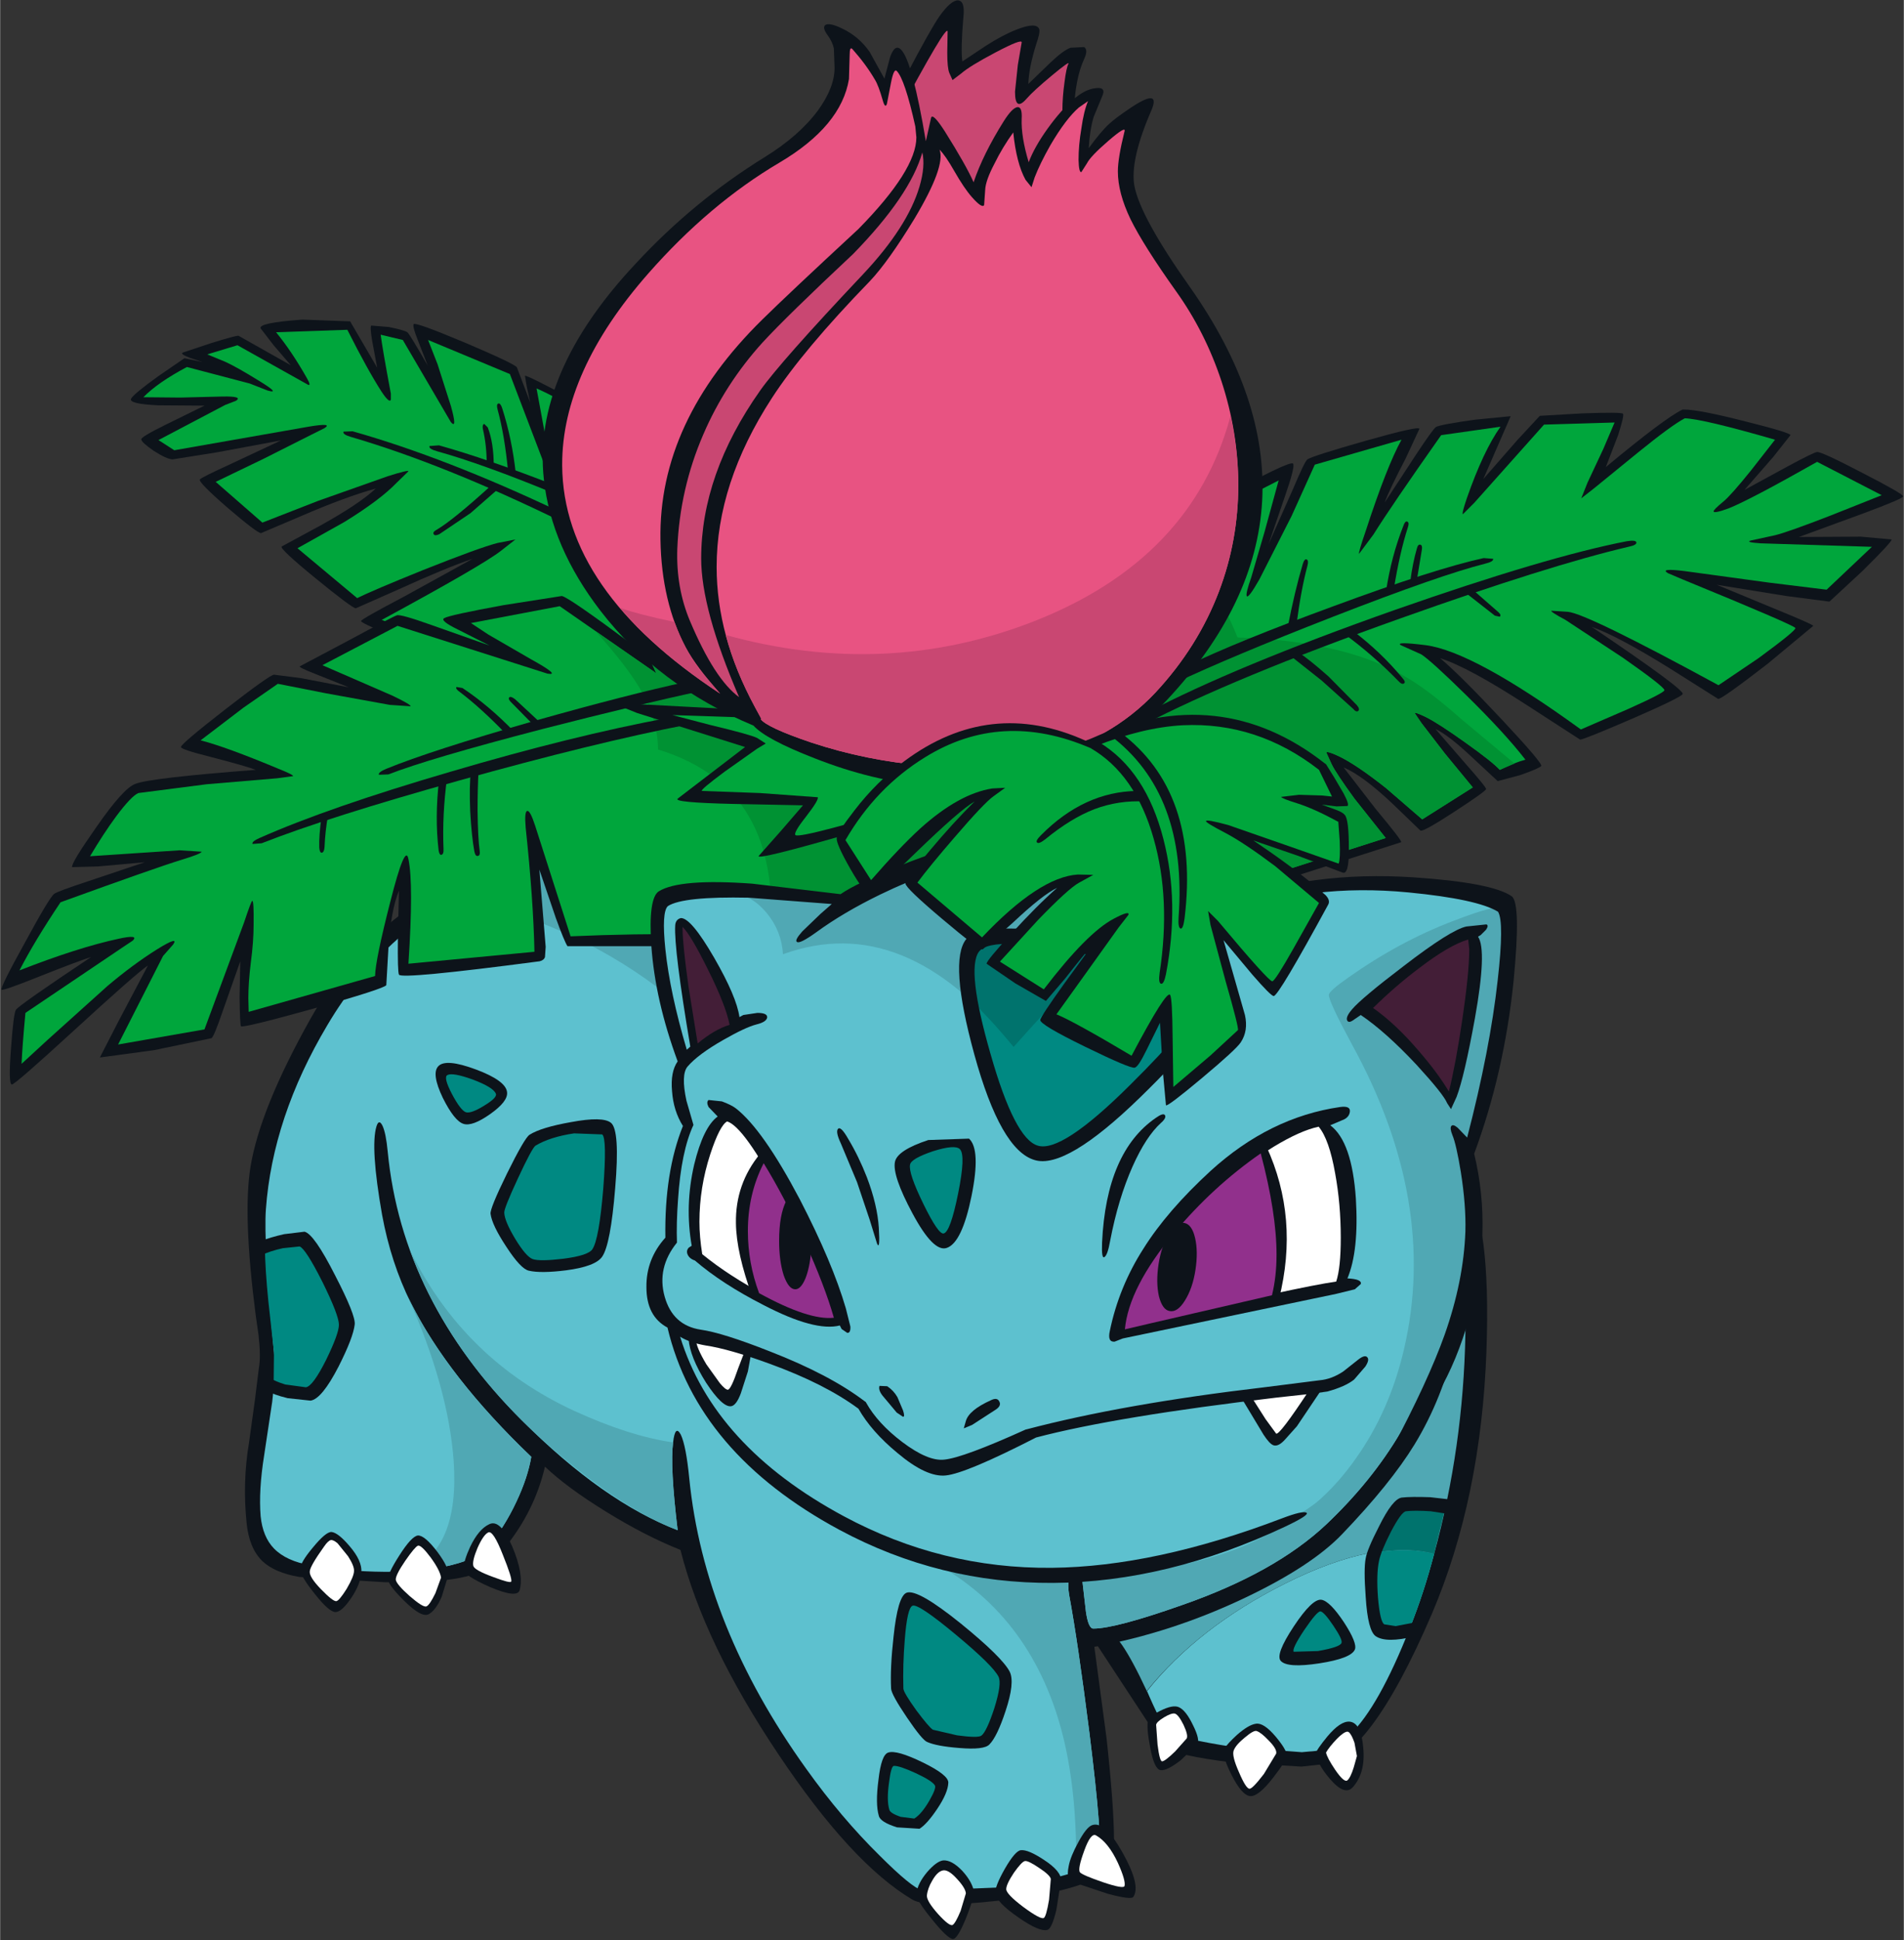 <?xml version='1.0' encoding='utf-8'?>
<svg xmlns="http://www.w3.org/2000/svg" version="1.1" width="271px" height="276px" viewBox="-0.2 -0.05 271.15 276.2"><rect x="-0.2" y="-0.05" width="271.15" height="276.2" fill="#333333" stroke="none"/><g><path fill="#0d131a" d="M204.5 170.6 Q206.6 169.9 207.45 171.2 L208.5 168.6 Q212.15 173.85 211.5 192.25 210.75 213.2 203.75 229.65 194.65 250.85 187.45 251.2 L185.15 251.45 175.2 250.85 Q167.5 249.9 165.6 248.7 L153.55 230.35 Q153.45 227.9 160.3 218.25 166.35 209.65 174.95 199.4 183.95 188.65 191.6 181.0 200.6 171.95 204.5 170.6"/><path fill="#5dc1cf" d="M163.15 240.7 Q170.45 231.6 182.8 225.4 195.8 218.9 204.05 221.15 202.6 226.7 200.6 231.7 196.15 243.0 192.05 246.9 189.65 249.15 186.3 249.3 L185.2 249.4 175.4 248.65 Q167.9 247.5 166.25 246.5 165.5 246.05 163.5 241.5 L163.15 240.7 163.1 240.7 163.1 240.65 163.15 240.7"/><path fill="#50a8b4" d="M206.3 172.0 Q208.75 175.55 208.5 189.9 208.2 206.0 204.05 221.15 195.8 218.9 182.8 225.4 170.45 231.6 163.1 240.7 L163.1 240.65 Q161.05 236.25 159.6 234.15 157.35 230.9 154.95 230.25 L154.95 230.15 Q154.95 228.4 160.15 220.9 165.8 212.65 174.6 202.0 184.25 190.35 192.3 182.25 200.3 174.2 204.15 172.3 205.9 171.35 206.3 172.0"/><path fill="#0d131a" d="M205.2 186.65 Q207.2 189.0 207.2 190.45 L207.15 190.85 Q205.25 199.05 201.25 205.6 197.85 211.15 190.95 218.35 186.6 222.9 177.15 227.4 166.65 232.4 155.65 234.4 L157.4 247.5 Q158.45 257.2 158.45 261.95 158.45 263.3 157.65 264.85 157.15 266.6 155.75 267.35 152.0 269.4 141.9 270.55 131.9 271.65 129.75 270.4 121.05 265.25 110.65 249.7 100.05 233.9 96.7 220.6 91.65 218.6 86.0 215.1 80.5 211.7 77.4 208.75 76.05 214.5 72.45 219.3 70.7 221.65 69.15 222.9 67.1 225.4 54.55 225.2 L42.4 224.45 Q38.9 223.85 37.15 222.2 35.25 220.35 34.9 216.75 34.3 210.95 35.25 205.3 L36.1 199.15 36.65 194.7 Q36.95 193.1 36.6 190.0 L36.2 187.2 Q34.35 172.95 35.45 166.1 36.8 157.8 44.05 144.9 52.3 130.25 68.4 123.6 78.0 119.65 88.35 119.1 96.2 118.7 118.9 130.1 132.6 136.95 148.6 146.45 168.75 158.4 184.55 169.65 200.35 180.9 205.2 186.65"/><path fill="#5dc1cf" d="M69.75 125.1 Q79.05 121.0 88.4 120.5 99.85 119.9 153.5 155.2 180.35 172.9 204.85 190.8 202.65 198.1 199.25 203.9 195.15 210.85 188.65 217.0 181.35 223.85 168.15 228.45 158.65 231.8 155.5 231.8 154.8 231.8 154.45 229.4 L153.95 225.05 Q153.8 223.0 152.7 223.7 151.65 224.4 152.05 226.95 153.3 233.65 154.95 246.65 156.9 262.3 156.3 264.5 156.3 264.85 155.15 265.5 151.6 267.4 142.2 268.65 L131.15 269.1 Q129.6 268.65 125.1 264.15 119.6 258.75 114.6 251.75 100.05 231.5 97.95 210.4 97.5 205.8 96.75 204.2 95.95 202.7 95.65 205.3 95.2 208.7 96.3 217.8 85.7 213.75 74.15 202.2 57.05 185.15 55.0 163.9 54.75 161.25 54.25 160.2 53.75 159.2 53.4 160.3 52.5 163.25 54.2 172.9 55.45 179.7 58.3 185.45 63.65 196.05 75.45 207.35 74.95 210.3 73.35 213.7 71.6 217.45 69.15 220.35 68.2 221.6 64.85 222.55 58.2 224.5 46.15 223.2 L44.05 222.8 Q40.55 222.2 38.8 220.4 37.2 218.75 36.9 215.8 36.6 212.15 37.4 207.15 L38.55 199.5 Q39.05 195.15 38.8 192.45 37.3 176.95 37.65 172.1 38.6 159.0 46.4 145.9 54.75 131.75 69.75 125.1"/><path fill="#50a8b4" d="M81.55 200.8 Q89.4 204.4 95.65 205.3 95.2 208.7 96.3 217.8 88.25 214.7 78.3 206.05 63.95 193.6 58.2 178.0 65.85 193.55 81.55 200.8"/><path fill="#50a8b4" d="M75.45 207.35 Q74.95 210.3 73.35 213.7 71.6 217.45 69.15 220.35 L66.95 221.8 Q63.6 223.3 57.8 223.6 65.25 220.65 64.4 208.0 63.65 197.5 57.9 184.6 63.2 195.7 75.45 207.35"/><path fill="#50a8b4" d="M64.4 127.6 Q70.95 123.85 78.65 121.95 83.75 120.75 88.4 120.5 99.85 119.9 153.5 155.2 180.35 172.9 204.85 190.8 202.65 198.1 199.25 203.9 195.15 210.85 188.65 217.0 181.35 223.85 168.15 228.45 158.65 231.8 155.5 231.8 154.8 231.8 154.45 229.4 L153.95 225.05 Q153.8 223.0 152.7 223.7 151.65 224.4 152.05 226.95 153.3 233.65 154.95 246.65 156.9 262.3 156.3 264.5 156.3 264.85 155.15 265.5 L153.05 266.35 Q153.3 252.1 149.75 242.4 143.95 226.5 128.15 220.2 124.85 188.0 116.05 169.2 100.15 135.4 64.4 127.6"/><path fill="#0d131a" d="M47.0 218.05 Q47.95 218.15 49.6 220.1 51.35 222.15 51.25 223.75 51.15 225.45 49.8 227.45 48.45 229.45 47.55 229.45 46.65 229.45 44.6 226.85 42.55 224.3 42.55 223.35 42.5 222.45 44.35 220.25 46.2 218.0 47.0 218.05"/><path fill="#ffffff" d="M49.35 221.5 Q50.25 222.9 50.2 223.6 50.2 224.35 49.15 226.15 48.05 227.9 47.65 227.9 47.15 227.9 45.5 226.2 43.8 224.45 43.9 223.65 43.95 222.9 45.95 220.1 46.5 219.3 46.9 219.2 47.25 219.15 47.85 219.65 L49.35 221.5"/><path fill="#0d131a" d="M55.05 224.85 Q54.95 224.05 56.65 221.4 58.4 218.65 59.3 218.55 60.25 218.5 62.05 220.85 63.85 223.25 63.6 224.3 L62.7 227.25 Q61.85 229.2 60.85 229.75 59.85 230.3 57.45 227.95 55.2 225.75 55.05 224.85"/><path fill="#ffffff" d="M59.3 220.0 Q59.75 219.85 61.1 221.65 62.45 223.5 62.6 224.55 L61.8 226.75 Q60.95 228.5 60.5 228.65 60.0 228.8 58.1 227.15 56.25 225.5 56.15 224.85 56.1 224.2 57.5 222.15 58.85 220.2 59.3 220.0"/><path fill="#0d131a" d="M65.8 223.35 Q65.8 222.2 66.75 220.15 67.95 217.65 69.45 216.95 71.05 216.15 72.75 220.15 74.4 224.05 73.8 226.3 73.5 227.55 69.6 225.9 65.75 224.2 65.8 223.35"/><path fill="#ffffff" d="M69.35 218.1 Q70.05 217.85 71.4 221.3 72.75 224.65 72.6 225.1 72.5 225.4 70.0 224.45 67.4 223.5 67.2 222.9 67.0 222.2 67.8 220.3 68.65 218.4 69.35 218.1"/><path fill="#0d131a" d="M130.3 269.5 Q130.5 268.05 131.85 266.45 133.2 264.9 134.15 264.8 135.35 264.75 136.8 266.25 138.1 267.65 138.45 269.0 138.65 269.8 137.4 272.95 136.1 276.15 135.45 276.0 134.6 275.8 132.45 273.1 130.2 270.35 130.3 269.5"/><path fill="#ffffff" d="M131.8 269.8 Q131.9 268.8 132.55 267.7 133.25 266.45 134.0 266.25 134.8 266.0 136.1 267.45 137.3 268.75 137.35 269.5 L136.6 272.0 Q135.85 273.8 135.45 274.0 135.0 274.2 133.4 272.45 131.75 270.6 131.8 269.8"/><path fill="#0d131a" d="M145.2 263.35 Q146.25 263.25 148.5 264.75 150.95 266.35 150.9 267.65 L150.25 271.8 Q149.6 274.55 148.95 274.7 147.8 275.0 144.8 272.9 141.75 270.8 141.55 269.5 141.45 268.55 142.9 266.0 144.4 263.4 145.2 263.35"/><path fill="#ffffff" d="M145.75 264.9 Q146.2 264.8 147.75 265.85 149.35 266.9 149.45 267.45 L149.2 270.4 Q148.8 272.8 148.45 273.0 148.0 273.25 145.55 271.45 143.1 269.6 143.1 268.9 143.1 268.2 144.2 266.55 145.3 265.0 145.75 264.9"/><path fill="#0d131a" d="M155.3 259.8 Q157.1 259.1 159.7 263.75 162.3 268.4 161.2 270.0 160.9 270.45 157.55 269.55 L153.2 268.1 152.0 267.25 Q151.75 266.8 152.0 265.6 152.25 264.25 153.35 262.25 154.5 260.1 155.3 259.8"/><path fill="#ffffff" d="M155.9 261.25 Q157.65 262.25 159.0 265.15 160.15 267.7 159.95 268.45 159.8 268.9 156.85 267.9 153.95 266.9 153.6 266.5 153.25 266.05 154.2 263.45 155.15 260.8 155.9 261.25"/><path fill="#0d131a" d="M163.3 244.75 Q163.4 244.3 165.05 243.5 166.85 242.6 167.7 243.0 168.7 243.45 169.7 245.55 170.75 247.65 170.3 248.3 L167.95 250.55 Q165.95 252.1 165.05 251.95 164.15 251.75 163.6 248.7 163.05 245.9 163.3 244.75"/><path fill="#ffffff" d="M167.1 243.9 Q167.6 244.0 168.35 245.5 169.05 247.0 168.8 247.45 L167.15 249.3 Q165.7 250.7 165.3 250.7 164.95 250.7 164.65 248.3 L164.45 245.5 Q164.5 245.1 165.55 244.45 166.65 243.8 167.1 243.9"/><path fill="#0d131a" d="M175.95 246.95 Q177.6 245.5 178.65 245.35 179.75 245.15 181.45 247.15 183.05 249.05 183.05 249.85 183.05 250.55 181.1 253.05 179.0 255.75 177.85 255.65 176.65 255.55 175.15 252.55 173.7 249.65 174.2 248.85 174.6 248.2 175.95 246.95"/><path fill="#ffffff" d="M178.8 246.4 Q179.4 246.6 180.45 247.7 181.7 248.95 181.55 249.6 L179.8 252.5 Q178.15 254.65 177.75 254.6 177.25 254.6 176.25 252.25 175.2 249.9 175.5 249.15 175.8 248.35 177.1 247.3 178.4 246.2 178.8 246.4"/><path fill="#0d131a" d="M188.85 247.15 Q190.7 244.95 192.0 245.05 193.65 245.2 193.95 248.75 194.3 252.35 192.45 254.4 191.3 255.65 189.2 253.2 187.25 250.9 187.25 249.5 187.25 249.1 188.85 247.15"/><path fill="#ffffff" d="M190.2 247.5 Q191.5 246.2 191.9 246.55 192.3 246.9 192.7 248.05 L193.05 249.95 192.6 251.55 Q192.15 253.0 191.7 253.4 191.25 253.8 189.95 251.9 188.8 250.2 188.65 249.45 189.1 248.65 190.2 247.5"/><path fill="#0d131a" d="M82.85 57.6 L94.4 64.15 121.95 94.25 82.35 100.9 66.65 94.9 Q51.0 88.8 51.2 88.35 51.4 88.0 57.3 84.9 L67.1 79.5 Q63.25 80.8 56.45 83.9 L50.45 86.55 Q49.9 86.5 44.75 82.3 39.55 78.05 39.9 77.75 L45.35 74.8 Q50.95 71.7 53.3 69.5 48.95 70.7 42.6 73.45 L36.95 75.85 Q36.35 75.8 32.15 72.2 27.95 68.55 28.25 68.2 28.5 67.9 32.55 66.05 L39.8 62.65 30.65 64.35 24.35 65.35 Q23.5 65.3 21.7 64.15 19.95 62.95 19.9 62.5 19.85 62.15 23.3 60.45 L28.9 57.7 22.25 57.65 Q18.05 57.45 18.45 56.7 18.85 56.0 22.4 53.45 L26.05 50.95 28.65 51.5 26.85 50.9 Q25.4 50.35 25.8 50.15 L29.85 48.8 Q33.4 47.7 33.75 47.75 L41.2 51.95 38.75 49.1 36.9 46.7 Q36.55 45.9 42.85 45.45 L49.65 45.7 53.5 52.3 52.8 48.55 Q52.45 46.5 52.65 46.3 L55.15 46.5 Q57.35 46.95 57.8 47.25 58.15 47.55 60.7 52.0 L59.3 48.4 Q58.5 46.4 58.7 46.1 58.9 45.75 66.05 48.75 73.1 51.75 73.4 52.25 L75.3 57.25 74.8 54.95 74.55 53.45 Q74.7 53.25 82.85 57.6"/><path fill="#00a63c" d="M119.5 93.4 L82.5 99.6 54.15 88.2 Q68.55 80.4 71.15 78.35 L73.2 76.75 70.65 77.25 Q68.1 77.9 60.05 81.1 52.75 84.05 50.65 85.1 L42.15 78.0 48.85 74.25 Q53.95 71.1 56.25 68.7 L57.95 67.05 Q58.0 66.8 55.0 67.75 L45.1 71.25 37.15 74.35 30.5 68.55 37.25 65.3 44.1 61.85 46.0 60.9 Q47.25 60.1 43.7 60.7 L24.6 64.05 22.35 62.6 31.85 57.6 33.4 57.0 Q34.4 56.35 31.5 56.4 L25.45 56.55 20.2 56.5 Q22.25 54.4 26.4 52.2 L35.35 54.55 37.9 55.55 Q39.85 56.1 36.65 54.15 33.5 52.2 31.85 51.45 L29.3 50.4 33.6 49.1 43.7 54.75 Q44.1 54.85 43.5 53.8 41.35 50.0 39.1 47.25 L49.25 46.9 Q52.15 52.65 54.15 55.75 55.25 57.4 55.45 56.85 L55.45 56.0 Q54.25 49.6 54.0 47.6 L57.15 48.35 64.0 60.05 Q64.95 61.15 64.0 57.75 L62.1 51.8 60.75 48.35 72.4 53.2 77.3 66.05 77.8 63.95 76.2 55.25 Q78.75 56.35 84.65 59.7 90.3 62.95 93.65 65.15 L119.5 93.4"/><path fill="#0d131a" d="M89.95 91.8 L85.6 82.3 104.75 91.0 150.05 107.9 149.45 108.65 Q144.1 115.25 138.2 121.65 126.55 134.3 121.3 136.45 L121.05 136.55 120.8 136.45 Q115.5 134.5 97.55 134.65 L80.6 134.65 Q80.15 133.95 78.95 130.65 L76.6 123.75 77.5 134.75 77.4 136.2 Q77.25 136.65 76.65 136.8 56.9 139.4 56.6 138.7 56.4 138.25 56.45 133.7 L56.6 126.75 Q55.45 129.55 55.1 134.95 L54.8 140.2 Q54.5 140.7 44.4 143.55 34.3 146.35 34.1 146.05 33.95 145.75 33.9 141.9 L34.0 136.8 31.5 143.9 Q30.25 147.55 29.9 147.75 L21.75 149.45 14.0 150.5 16.7 145.25 20.85 137.4 Q19.2 138.5 10.15 146.8 1.8 154.45 1.45 154.35 0.95 154.2 1.35 149.15 1.7 144.2 2.05 143.7 2.55 143.0 12.75 136.2 10.95 136.75 5.05 139.1 0.15 141.05 0.0 140.85 -0.2 140.5 3.35 134.1 6.85 127.65 7.5 127.2 7.95 126.85 12.35 125.4 L20.4 122.7 13.75 123.3 10.05 123.4 Q9.85 122.9 13.5 117.7 17.35 112.15 19.05 111.55 21.15 110.7 36.2 109.55 34.95 109.05 29.75 107.7 25.55 106.65 25.55 106.3 25.55 105.85 31.85 100.95 38.1 96.1 38.8 96.0 L42.7 96.5 49.45 97.8 44.7 95.9 Q42.15 94.9 42.5 94.8 L49.3 91.2 Q55.8 87.7 56.3 87.55 56.8 87.35 61.15 88.9 L69.5 91.85 64.95 89.55 Q62.4 88.3 63.05 87.95 63.85 87.5 71.5 86.1 L79.8 84.8 Q80.75 84.95 89.95 91.8"/><path fill="#00a63c" d="M88.4 85.1 L104.2 92.3 147.75 108.5 Q141.6 115.95 135.85 122.1 125.6 133.0 120.95 135.05 115.25 133.1 99.25 132.95 90.05 132.85 81.05 133.25 L76.0 117.5 Q75.3 115.35 74.9 115.4 74.45 115.4 74.65 117.75 75.75 128.1 75.9 135.45 L57.95 137.15 Q58.7 125.8 57.95 122.25 57.5 119.9 55.35 128.4 53.25 136.6 53.2 138.9 L35.2 144.0 35.15 142.05 Q35.15 139.9 35.5 137.0 35.9 134.0 35.9 131.6 35.95 128.15 35.7 128.2 35.55 128.25 34.55 131.25 L28.9 146.5 16.6 148.65 23.0 136.05 24.45 134.4 Q25.3 133.15 22.15 135.1 18.65 137.3 15.05 140.35 L6.6 147.95 2.85 151.4 Q2.95 148.95 3.4 144.15 L17.2 134.85 18.7 133.85 Q19.6 132.95 16.65 133.6 10.85 134.85 2.55 138.1 4.65 134.0 8.4 128.4 22.05 123.45 25.65 122.35 28.45 121.5 28.5 121.2 L25.35 121.0 12.6 121.85 Q14.5 118.65 16.3 116.2 18.5 113.25 19.5 112.85 L29.2 111.6 39.25 110.75 41.5 110.45 Q41.7 110.3 39.45 109.4 31.9 106.25 28.35 105.35 L34.45 100.7 39.35 97.3 46.2 98.65 55.3 100.3 58.25 100.5 Q58.4 100.3 55.7 99.0 L45.7 94.65 56.4 89.05 77.75 95.85 Q79.75 96.2 75.4 93.8 L69.35 90.3 66.85 88.65 79.5 86.25 93.25 95.8 88.4 85.1"/><path fill="#009233" d="M93.25 95.8 L88.4 85.1 104.2 92.3 147.75 108.5 Q141.6 115.95 135.85 122.1 125.6 133.0 120.95 135.05 117.35 133.8 109.6 133.3 110.15 123.5 107.1 117.4 103.3 109.65 93.5 106.65 93.5 102.4 90.85 97.85 88.9 94.6 84.6 89.8 L93.25 95.8"/><path fill="#0d131a" d="M265.0 67.25 Q270.75 70.2 270.85 70.6 270.95 70.9 265.15 73.05 L256.0 76.4 264.8 76.35 269.2 76.75 Q269.35 77.0 265.1 81.2 L260.35 85.6 254.2 84.8 244.3 83.2 253.0 86.8 Q258.0 88.85 258.05 89.05 L251.55 94.45 Q244.95 99.55 244.5 99.45 L237.45 95.0 Q230.1 90.45 226.5 89.2 239.7 98.1 239.45 98.75 239.3 99.2 232.3 102.25 225.45 105.2 224.85 105.25 L217.2 100.3 Q208.95 94.95 204.9 93.65 207.8 96.1 213.7 102.4 219.55 108.65 219.3 109.0 219.0 109.35 216.3 110.3 L213.1 111.15 209.6 107.9 Q206.05 104.55 204.25 103.75 L208.5 108.65 Q211.55 112.1 211.45 112.3 211.25 112.7 206.95 115.5 202.5 118.4 202.1 118.2 L198.05 114.3 Q193.85 110.35 191.15 109.2 L195.75 115.15 Q199.55 119.7 199.35 119.85 L180.15 126.0 144.7 114.1 158.5 80.6 158.6 80.5 Q161.35 77.75 172.55 71.5 183.45 65.45 183.95 65.95 184.3 66.3 182.75 70.75 L180.45 77.45 184.0 69.45 Q185.6 65.65 186.0 65.35 186.75 64.85 194.3 62.7 201.9 60.55 201.95 61.0 L200.0 65.2 Q197.65 69.7 197.0 71.5 L201.45 64.7 Q203.9 61.0 204.3 60.75 204.85 60.4 209.85 59.7 L214.95 59.2 211.05 68.15 215.9 62.6 219.1 59.15 225.15 58.8 Q230.75 58.6 230.95 58.85 231.15 59.1 230.25 61.9 L228.5 66.45 Q236.8 59.55 239.35 58.3 L239.45 58.25 239.6 58.25 Q241.75 58.25 248.4 59.95 254.8 61.55 254.8 61.9 L252.35 65.0 248.25 69.7 254.4 66.35 Q258.1 64.35 258.6 64.3 259.25 64.25 265.0 67.25"/><path fill="#00a63c" d="M249.2 66.9 Q246.3 70.5 245.25 71.35 243.85 72.5 243.85 72.75 243.9 73.1 246.05 72.3 249.05 71.1 258.6 65.7 L267.8 70.45 260.5 73.35 Q254.45 75.7 252.6 76.15 L249.15 76.9 Q248.3 77.15 250.55 77.3 L266.4 77.8 259.95 83.9 251.8 82.9 239.7 81.25 Q236.1 80.8 237.35 81.55 L239.35 82.4 Q255.2 88.9 255.5 89.35 255.7 89.65 250.25 93.65 L244.55 97.5 Q225.8 87.3 223.1 87.05 L220.75 86.9 Q220.6 87.05 222.75 88.2 L230.95 93.6 Q236.8 97.7 236.85 98.2 236.9 98.55 231.65 100.9 L224.95 103.8 Q209.65 92.7 202.85 91.8 198.45 91.25 199.3 91.8 L202.2 93.1 Q203.55 93.95 208.55 98.85 214.15 104.35 217.05 108.1 215.4 108.55 213.4 109.55 212.35 108.4 208.55 105.7 204.7 102.95 202.9 102.05 201.25 101.25 201.3 101.5 L202.25 102.9 205.6 107.25 209.55 112.05 202.35 116.6 197.2 112.15 Q192.9 108.75 190.45 107.6 188.75 106.8 188.7 107.1 L189.45 108.75 Q190.05 110.0 192.7 113.65 L197.15 119.25 180.15 124.7 146.35 113.35 159.55 81.3 Q163.1 77.85 181.9 68.35 L179.9 75.65 178.0 82.15 Q177.2 84.4 177.35 84.8 177.55 85.25 179.15 82.45 L183.75 73.4 187.05 66.1 199.4 62.55 Q197.3 66.35 194.3 75.55 193.25 78.6 193.35 78.8 L195.4 76.05 Q198.0 71.9 205.05 61.9 L213.5 60.7 Q211.05 64.15 208.7 70.9 207.95 73.1 208.15 73.15 L209.75 71.55 219.7 60.4 229.75 60.1 228.15 63.85 225.9 68.65 225.0 70.9 226.85 69.45 233.05 64.4 Q237.85 60.5 239.75 59.5 242.4 59.6 252.6 62.55 L249.2 66.9"/><path fill="#009233" d="M167.9 75.75 Q173.65 84.65 176.05 90.7 191.95 91.2 200.8 96.8 203.7 98.6 207.95 102.35 L215.5 108.65 213.4 109.55 Q212.35 108.4 208.55 105.7 204.7 102.95 202.9 102.05 201.25 101.25 201.3 101.5 L202.25 102.9 205.6 107.25 209.55 112.05 202.35 116.6 197.2 112.15 Q192.9 108.75 190.45 107.6 188.75 106.8 188.7 107.1 L189.45 108.75 Q190.05 110.0 192.7 113.65 L197.15 119.25 180.15 124.7 146.35 113.35 159.55 81.3 Q161.25 79.7 167.9 75.75"/><path fill="#0d131a" d="M114.15 114.6 L104.15 114.4 Q95.65 114.2 96.3 113.65 L105.9 106.3 90.5 101.45 88.4 100.6 90.7 100.2 114.15 101.45 135.5 114.25 121.4 118.45 Q107.4 122.5 107.85 121.8 L111.0 118.25 114.15 114.6"/><path fill="#00a63c" d="M107.6 106.55 L108.85 105.8 107.6 105.0 Q106.55 104.5 100.9 103.15 L95.55 101.75 104.55 102.05 113.8 102.7 132.3 113.8 Q113.95 119.35 113.1 118.85 112.7 118.6 114.55 116.25 116.45 113.8 116.25 113.45 L108.0 112.85 99.75 112.55 Q99.5 112.4 103.0 109.8 L107.6 106.55"/><path fill="#0d131a" d="M144.6 4.15 Q147.4 3.05 147.8 4.1 147.95 4.6 147.35 6.3 146.3 9.7 146.25 11.9 L149.35 8.9 Q151.25 7.1 152.25 6.75 L154.2 6.65 Q154.8 7.05 154.2 8.35 152.9 11.15 152.75 15.85 152.55 22.75 156.2 27.15 L156.7 27.8 156.0 28.2 Q149.5 31.8 142.7 34.55 L137.15 36.55 136.6 36.7 125.75 16.85 128.85 10.7 Q132.25 4.2 133.6 2.25 135.25 -0.05 136.25 0.0 137.25 0.1 137.0 2.35 136.6 7.05 136.85 8.7 L140.15 6.5 Q142.55 4.95 144.6 4.15"/><path fill="#c94772" d="M151.1 15.7 Q151.1 22.6 154.6 27.4 145.3 32.55 137.3 35.05 L127.35 16.9 Q134.7 3.15 134.75 4.45 L134.7 7.45 Q134.7 9.65 135.0 10.35 L135.45 11.35 136.7 10.4 Q137.9 9.35 141.6 7.4 145.4 5.4 145.3 6.0 L144.75 9.2 144.35 13.0 Q144.35 15.9 146.0 14.0 146.95 12.9 149.6 10.7 152.25 8.5 151.95 9.05 151.65 9.65 151.4 11.65 151.1 13.8 151.1 15.7"/><path fill="#0d131a" d="M127.25 16.1 Q128.4 15.7 128.9 16.45 L131.6 20.15 Q134.1 24.6 134.1 29.45 134.1 33.55 132.4 37.4 131.2 40.15 129.6 47.3 L126.55 62.05 Q122.8 81.35 120.65 89.15 117.1 102.05 113.55 103.9 L110.9 103.95 108.5 102.85 Q99.75 98.9 96.15 95.05 90.2 88.5 89.05 75.8 87.9 62.95 105.15 39.45 111.65 30.55 118.35 23.55 124.75 16.9 127.25 16.1"/><path fill="#0d131a" d="M128.3 46.7 L125.2 61.8 Q121.65 79.9 119.6 87.75 116.05 101.05 112.9 102.65 112.2 103.0 111.5 102.65 L109.05 101.55 Q100.65 97.85 97.25 94.1 91.55 87.85 90.45 75.65 L90.4 74.25 Q90.4 64.0 101.7 46.7 110.95 32.6 121.35 22.45 124.05 19.8 125.95 18.45 L127.85 17.35 127.9 17.4 130.4 20.8 Q132.75 24.85 132.75 29.35 132.75 33.05 131.1 36.85 129.85 39.65 128.3 46.7"/><path fill="#0d131a" d="M169.25 40.8 Q191.5 72.35 165.95 99.65 159.2 106.9 149.0 109.95 140.6 112.5 131.85 111.8 124.05 111.15 115.8 107.9 108.85 105.2 107.1 103.25 93.5 97.55 85.3 86.9 78.3 77.8 77.25 68.25 75.55 53.2 90.35 37.45 98.55 28.6 108.65 22.35 113.6 19.3 116.3 15.65 118.65 12.4 118.65 9.6 L118.55 6.85 Q118.35 5.9 117.65 4.95 116.85 3.85 117.35 3.5 117.9 3.15 119.6 3.95 122.1 5.1 123.65 7.35 L125.75 11.15 126.55 8.1 Q127.25 6.1 128.15 7.05 129.75 8.75 131.65 20.05 L132.4 16.7 Q132.65 16.0 134.35 18.65 137.4 23.5 138.45 25.9 139.8 21.9 142.75 17.2 143.95 15.3 144.7 15.2 145.4 15.15 145.3 16.85 145.2 19.4 146.3 23.05 147.1 20.9 149.0 18.25 150.8 15.75 152.55 14.2 154.3 12.65 155.85 12.5 157.4 12.3 156.75 13.7 L155.55 16.6 Q155.0 18.45 154.85 21.05 156.55 18.7 157.75 17.6 158.6 16.8 160.6 15.45 165.15 12.35 163.8 15.6 160.7 22.7 161.35 26.4 162.2 30.85 169.25 40.8"/><path fill="#e85382" d="M122.05 32.55 Q112.0 41.85 108.4 45.4 93.55 59.95 93.85 76.8 94.0 85.6 97.45 92.15 99.0 94.95 102.35 98.7 80.0 84.05 79.85 66.25 L79.85 66.05 Q79.85 52.85 92.1 38.9 100.8 29.0 110.8 23.1 119.6 17.9 120.7 11.2 L120.8 7.75 Q120.8 6.5 121.2 6.95 123.15 9.15 124.4 11.3 124.9 12.1 125.5 14.2 125.85 15.45 126.1 14.75 L126.7 11.65 Q127.1 9.65 127.5 10.05 128.65 11.2 130.15 17.95 L130.3 19.5 Q130.3 24.15 122.05 32.55"/><path fill="#c94772" d="M122.7 39.0 Q110.9 51.5 108.05 55.55 99.65 67.45 99.65 79.45 99.65 86.7 105.05 99.2 101.55 96.65 98.05 88.35 96.05 83.6 96.25 78.05 96.6 69.55 99.95 61.8 103.05 54.6 108.4 48.7 111.85 44.95 121.3 36.1 129.4 27.8 131.15 21.65 131.6 23.6 130.75 26.5 129.05 32.25 122.7 39.0"/><path fill="#e85382" d="M164.35 98.55 Q157.95 105.35 148.05 107.8 140.55 109.7 131.55 108.95 123.15 108.25 115.3 105.65 108.95 103.5 108.1 102.3 L108.25 102.35 107.3 100.6 Q101.85 90.55 101.85 80.65 101.85 68.75 109.7 56.65 114.1 49.85 123.7 39.95 126.3 37.2 130.05 31.05 134.5 23.6 133.6 21.25 134.45 22.1 135.7 24.3 137.1 26.75 138.2 28.0 139.65 29.65 139.95 29.15 L140.1 27.0 Q140.15 25.65 141.45 23.2 142.55 20.95 144.1 18.8 144.55 23.2 145.85 25.55 L146.7 26.6 147.15 25.2 Q147.9 23.25 149.4 20.6 151.6 16.85 153.45 15.25 L154.75 14.35 Q154.15 15.75 153.8 18.25 153.4 20.6 153.4 22.7 153.45 24.55 153.8 24.45 L154.6 23.2 Q155.1 22.2 157.65 20.0 160.2 17.8 159.95 18.65 159.0 22.45 159.0 24.35 159.0 27.4 160.8 31.15 162.65 34.9 167.35 41.5 171.45 47.25 173.75 54.2 176.15 61.5 176.15 69.0 176.15 76.9 173.4 84.15 170.4 92.05 164.35 98.55"/><path fill="#c94772" d="M102.35 98.7 Q93.45 92.8 88.1 86.5 90.65 87.4 95.85 88.5 97.2 92.2 99.4 95.25 L102.35 98.7"/><path fill="#c94772" d="M175.05 59.15 Q176.15 64.2 176.15 69.0 176.15 76.9 173.4 84.15 170.4 92.05 164.35 98.55 157.95 105.35 148.05 107.8 140.55 109.7 131.55 108.95 123.15 108.25 115.3 105.65 108.95 103.5 108.1 102.3 L108.25 102.35 107.3 100.6 Q104.45 95.3 103.15 90.35 125.9 96.65 147.05 88.4 169.6 79.55 175.05 59.15"/><path fill="#5dc1cf" d="M213.6 129.25 Q214.75 130.05 213.5 140.3 212.15 151.25 209.05 163.15 210.15 168.65 208.85 178.4 207.5 188.3 204.65 195.05 201.95 201.5 196.55 206.6 192.1 210.85 182.35 217.2 172.4 223.65 154.8 224.15 135.05 224.7 119.65 216.4 99.4 205.5 95.25 187.8 92.9 184.6 93.55 181.15 94.05 178.65 96.05 176.4 95.3 172.65 97.3 165.05 L99.4 158.2 98.15 155.95 Q96.9 153.35 97.15 151.65 96.05 148.9 94.9 140.15 93.65 130.7 94.6 128.6 96.8 126.95 107.15 127.1 L119.65 128.0 Q121.05 126.8 127.3 124.2 134.7 121.1 139.3 120.55 150.25 119.25 159.15 121.6 167.45 123.85 174.5 129.45 186.35 124.95 200.5 126.3 210.95 127.3 213.6 129.25"/><path fill="#50a8b4" d="M127.3 124.2 Q134.7 121.1 139.3 120.55 156.85 118.5 169.3 125.9 162.3 130.3 155.8 136.55 151.55 140.6 144.15 149.0 128.65 129.5 111.3 135.8 111.1 132.5 109.0 129.95 106.9 127.4 104.2 127.15 L113.55 127.4 119.65 128.0 Q121.05 126.8 127.3 124.2"/><path fill="#0d131a" d="M97.85 190.55 Q97.85 190.15 101.65 190.55 105.55 190.95 106.9 191.9 L106.3 195.2 105.3 198.3 Q104.65 200.05 103.9 200.15 102.65 200.3 100.35 196.8 98.05 193.15 97.85 190.55"/><path fill="#ffffff" d="M105.8 192.45 L104.9 194.8 Q103.9 197.75 103.45 197.8 103.1 197.8 102.3 196.85 L100.4 194.2 Q98.9 191.7 98.9 190.6 L98.9 190.45 101.75 190.75 Q104.1 191.45 105.8 192.45"/><path fill="#50a8b4" d="M213.6 129.25 Q214.75 130.05 213.5 140.3 212.15 151.25 209.05 163.15 210.15 168.65 208.85 178.4 207.5 188.3 204.65 195.05 201.8 201.8 194.6 208.9 187.5 215.9 182.35 217.2 188.3 214.1 192.85 207.65 197.7 200.85 199.75 192.05 204.65 171.1 192.4 148.75 189.05 142.55 189.05 141.6 189.05 141.05 191.85 139.1 199.15 133.95 206.8 131.05 212.9 128.7 213.6 129.25"/><path fill="#0d131a" d="M184.5 203.0 L182.8 204.9 Q181.85 205.95 181.15 205.7 180.6 205.5 179.75 204.2 L176.65 199.05 177.25 198.25 188.3 197.35 184.5 203.0"/><path fill="#ffffff" d="M178.2 199.1 Q183.55 197.7 186.2 197.95 182.05 204.25 181.55 204.05 L180.05 202.0 178.2 199.1"/><path fill="#0d131a" d="M215.1 127.55 Q216.45 128.55 215.35 139.75 214.0 152.75 209.75 164.2 212.45 175.3 209.05 187.5 205.65 199.75 197.9 206.5 203.2 196.55 205.55 189.95 208.25 182.3 208.5 175.25 208.6 171.55 207.85 166.8 207.2 162.85 206.65 161.55 206.25 160.55 206.5 160.25 206.75 159.95 207.4 160.5 L208.75 161.9 Q212.0 149.4 213.1 139.5 214.05 131.2 213.15 129.75 210.2 127.95 200.4 127.0 186.45 125.65 174.75 130.1 L174.35 130.2 174.05 130.0 Q167.0 124.4 158.45 122.65 150.35 121.0 139.55 122.55 132.85 123.55 125.15 127.3 119.9 129.85 116.0 132.7 113.7 134.35 113.3 134.05 112.9 133.85 114.05 132.55 L116.65 130.05 118.25 128.65 106.45 127.75 Q97.05 127.55 94.9 128.95 94.0 129.8 94.55 135.1 95.2 141.3 97.6 149.4 L98.1 148.95 Q95.75 135.0 95.95 131.7 96.0 130.85 96.75 130.65 98.2 130.6 101.5 136.3 104.7 141.85 105.1 144.75 L105.65 144.45 107.65 144.15 Q109.1 144.15 109.05 144.8 108.95 145.45 107.5 145.8 105.95 146.2 102.8 148.0 99.2 150.05 97.7 151.8 96.75 152.95 97.55 156.65 L98.55 160.1 Q96.8 163.85 96.35 170.75 96.1 174.15 96.2 176.85 93.3 180.45 94.45 184.55 95.6 188.65 99.6 189.25 102.75 189.7 109.45 192.35 117.95 195.65 122.95 199.45 L123.1 199.55 123.15 199.65 Q124.8 202.6 128.3 205.25 131.95 208.0 134.25 207.75 136.95 207.5 145.9 203.45 L145.95 203.45 Q159.8 199.8 179.85 197.45 L187.75 196.45 Q189.45 196.3 191.1 195.2 L193.25 193.5 Q194.15 192.8 194.5 193.15 194.9 193.5 194.25 194.5 L192.65 196.35 Q191.4 197.35 188.85 198.05 L186.35 198.4 181.75 198.9 Q158.75 201.6 147.35 204.6 137.4 209.7 134.5 210.0 131.75 210.3 127.6 206.8 123.9 203.75 122.05 200.5 117.25 196.95 109.4 194.1 103.65 192.0 100.3 191.5 98.0 191.1 96.65 190.25 101.45 205.85 119.95 215.8 133.9 223.3 149.6 223.15 164.3 223.0 182.4 216.1 185.3 215.0 185.85 215.3 186.4 215.6 182.8 217.3 166.0 225.2 149.8 225.3 133.6 225.4 119.35 217.75 99.1 206.85 94.85 188.95 91.85 187.35 91.85 183.2 91.8 179.2 94.55 176.15 94.4 166.85 97.05 160.25 95.7 158.1 95.5 155.3 95.25 152.55 96.3 151.05 93.1 142.4 92.55 134.6 92.1 127.85 93.6 126.85 96.55 125.0 106.9 125.75 L119.5 127.25 Q121.75 125.7 127.7 123.3 134.8 120.4 139.25 119.85 150.1 118.55 158.65 120.55 167.4 122.6 174.7 128.3 186.6 123.9 201.1 124.85 212.3 125.6 215.1 127.55"/><path fill="#431e37" d="M97.0 132.15 L97.0 131.9 Q98.2 133.1 100.6 137.95 103.15 143.05 103.7 145.85 101.55 146.5 99.15 148.5 L97.85 140.45 Q97.0 134.35 97.0 132.15"/><path fill="#0d131a" d="M102.6 156.75 Q103.95 157.25 104.6 157.75 108.45 160.75 113.7 170.7 118.35 179.7 120.25 186.2 L120.9 188.8 Q120.95 189.75 120.45 189.7 L119.65 189.15 119.4 188.65 Q115.85 189.55 108.55 185.75 102.65 182.75 98.75 179.4 97.85 179.1 97.65 178.35 97.55 177.9 97.9 177.55 L98.3 177.3 Q97.3 171.6 98.65 165.75 99.95 160.4 102.0 158.9 L100.7 157.55 Q100.35 156.85 100.7 156.55 L102.6 156.75"/><path fill="#ffffff" d="M99.4 173.9 Q99.4 169.0 100.95 164.25 102.3 160.15 103.35 159.6 105.75 160.35 111.0 170.25 116.15 179.9 118.35 187.4 115.15 187.65 108.9 184.4 103.6 181.6 99.8 178.5 99.4 176.0 99.4 173.9"/><path fill="#0d131a" d="M108.05 164.2 L108.95 164.15 Q112.05 169.05 115.25 176.05 118.45 183.1 119.75 187.85 L119.9 188.35 115.3 187.85 Q110.1 186.95 107.2 184.85 L107.05 184.8 106.95 184.6 Q104.65 178.3 104.6 174.1 104.5 168.5 108.05 164.2"/><path fill="#91308c" d="M106.3 175.2 Q106.3 169.95 108.55 165.55 111.45 170.25 114.35 176.6 117.25 183.0 118.55 187.55 115.0 187.95 107.9 184.05 106.3 179.75 106.3 175.2"/><path fill="#0d131a" d="M190.65 157.55 Q192.1 157.35 192.05 158.15 192.0 158.9 191.25 159.3 L189.25 160.15 Q192.35 162.45 192.9 170.6 193.35 178.0 191.7 181.95 193.8 182.05 193.6 182.75 L192.75 183.5 190.1 184.15 159.7 190.5 158.55 190.95 Q157.5 191.05 157.85 189.45 159.15 183.15 162.65 177.7 166.0 172.35 172.2 166.65 180.6 159.0 190.65 157.55"/><path fill="#ffffff" d="M172.95 169.5 Q177.05 165.75 181.2 163.2 185.0 160.9 187.6 160.35 189.1 162.15 189.95 167.0 190.75 171.35 190.75 176.15 190.75 180.45 190.1 182.4 184.8 183.15 163.8 188.1 L160.2 188.95 Q160.7 184.9 164.05 179.8 167.4 174.65 172.95 169.5"/><path fill="#0d131a" d="M179.35 162.85 L179.95 162.45 180.15 163.15 Q184.85 173.35 181.95 184.9 L181.85 185.25 181.55 185.3 164.1 189.3 158.85 190.5 158.85 189.85 Q159.1 183.5 166.1 175.0 172.05 167.8 179.35 162.85"/><path fill="#91308c" d="M179.35 164.15 Q181.6 172.65 181.6 178.55 181.6 181.7 180.95 184.35 L163.85 188.3 160.0 189.2 Q160.55 183.25 167.0 175.5 172.5 168.9 179.35 164.15"/><path fill="#0d131a" d="M211.45 132.3 L210.7 133.05 210.3 133.3 Q211.6 135.2 209.85 144.95 208.35 153.2 207.25 156.1 L206.45 157.85 205.9 157.0 Q205.4 155.75 201.55 151.55 197.15 146.85 193.6 144.45 L192.5 145.2 Q191.85 145.65 191.65 145.2 191.45 144.7 192.35 143.65 193.7 142.05 199.75 137.45 206.45 132.3 208.65 131.85 L211.5 131.55 Q211.85 131.7 211.45 132.3"/><path fill="#431e37" d="M208.05 145.15 Q207.15 151.3 206.15 155.35 204.5 152.6 201.8 149.5 198.55 145.7 195.35 143.45 198.55 140.3 201.95 137.75 206.2 134.5 208.9 133.7 L209.05 135.1 Q209.05 138.45 208.05 145.15"/><path fill="#0d131a" d="M119.55 162.75 Q118.75 161.05 119.15 160.65 119.55 160.25 120.6 162.1 122.1 164.6 123.25 167.55 124.75 171.5 124.95 174.75 125.15 178.0 124.7 177.0 L123.65 173.6 121.85 168.25 119.55 162.75"/><path fill="#0d131a" d="M164.4 159.1 Q165.45 158.35 165.7 158.7 165.95 159.1 165.15 159.8 163.0 161.75 161.1 166.0 159.05 170.6 157.9 176.6 157.55 178.6 157.1 178.9 156.65 179.25 156.75 176.85 157.35 163.95 164.4 159.1"/><path fill="#0d131a" d="M125.05 197.25 L126.15 197.3 Q127.05 197.9 127.6 198.85 L128.4 200.75 Q128.7 201.65 128.4 201.65 L127.5 201.05 125.45 198.6 Q124.85 197.8 125.05 197.25"/><path fill="#0d131a" d="M137.35 202.25 Q137.8 200.7 140.9 199.3 141.8 198.85 142.1 199.45 142.45 200.05 141.65 200.6 L138.25 202.8 137.05 203.3 137.35 202.25"/><path fill="#0d131a" d="M111.8 170.85 L113.6 174.45 115.3 178.15 Q115.1 180.45 114.5 181.95 113.85 183.5 113.05 183.5 112.1 183.5 111.4 181.5 110.75 179.45 110.75 176.6 110.75 172.85 111.8 170.85"/><path fill="#0d131a" d="M170.05 180.75 Q169.65 183.35 168.55 185.1 167.5 186.8 166.4 186.6 165.35 186.45 164.85 184.5 164.4 182.5 164.8 179.9 165.2 177.3 166.3 175.6 167.35 173.85 168.45 174.05 169.55 174.25 170.0 176.2 170.45 178.15 170.05 180.75"/><path fill="#0d131a" d="M168.7 94.8 Q176.05 91.25 189.85 86.2 204.05 80.95 211.1 79.4 L212.45 79.5 Q212.55 79.9 211.3 80.2 204.95 81.8 189.65 87.75 175.15 93.4 167.1 97.2 L168.7 94.8"/><path fill="#0d131a" d="M231.7 77.8 Q220.4 80.45 199.35 87.95 175.45 96.45 162.5 103.2 L163.05 101.45 Q175.6 94.85 198.4 86.8 220.1 79.2 231.5 77.0 232.75 76.8 232.85 77.15 232.95 77.55 231.7 77.8"/><path fill="#0d131a" d="M197.2 84.1 Q197.95 79.15 199.65 74.85 199.9 74.1 200.2 74.2 200.55 74.3 200.3 75.05 199.15 78.6 198.3 83.85 L197.2 84.1"/><path fill="#0d131a" d="M183.15 89.45 Q184.2 84.05 185.35 80.2 185.6 79.45 185.9 79.6 186.2 79.75 186.0 80.5 185.1 83.85 184.45 88.8 L183.15 89.45"/><path fill="#0d131a" d="M200.65 82.7 Q201.0 80.05 201.6 78.0 201.75 77.4 202.1 77.5 202.4 77.6 202.3 78.2 L201.6 82.45 200.65 82.7"/><path fill="#0d131a" d="M209.6 83.95 L213.2 87.1 Q213.65 87.5 213.4 87.75 L212.7 87.6 208.35 84.2 209.6 83.95"/><path fill="#0d131a" d="M183.5 93.25 L184.55 92.7 Q186.3 93.85 189.0 96.25 L193.05 100.35 Q193.5 100.9 193.25 101.15 192.95 101.4 192.5 100.85 L188.05 96.85 183.5 93.25"/><path fill="#0d131a" d="M191.25 90.2 L192.4 89.7 Q196.45 92.75 199.55 96.5 200.05 97.05 199.75 97.25 199.45 97.45 198.95 96.9 195.35 93.2 191.25 90.2"/><path fill="#0d131a" d="M97.65 97.0 L99.75 98.3 Q90.65 100.25 77.0 103.75 60.85 107.95 55.1 110.2 L53.75 110.25 Q53.6 109.9 54.8 109.4 61.15 106.8 76.0 102.55 89.3 98.8 97.65 97.0"/><path fill="#0d131a" d="M37.05 120.0 L35.75 120.1 Q35.6 119.75 36.75 119.25 46.55 114.9 64.0 109.8 81.3 104.7 94.95 102.15 L97.75 103.1 Q84.4 105.7 65.25 111.05 46.45 116.3 37.05 120.0"/><path fill="#0d131a" d="M65.25 98.45 Q64.6 98.0 64.8 97.75 L65.65 97.9 Q69.35 100.35 72.95 104.05 L71.9 104.5 Q68.35 100.8 65.25 98.45"/><path fill="#0d131a" d="M76.65 102.75 L75.7 103.1 72.7 100.05 Q72.1 99.5 72.3 99.25 72.5 99.0 73.15 99.5 L76.65 102.75"/><path fill="#0d131a" d="M45.55 116.35 L46.5 116.0 Q46.1 118.25 46.0 120.55 45.95 121.3 45.6 121.35 45.3 121.35 45.25 120.6 45.2 118.95 45.55 116.35"/><path fill="#0d131a" d="M67.95 109.45 Q67.8 112.05 67.8 115.35 67.85 119.35 68.1 121.05 68.2 121.75 67.85 121.8 67.5 121.9 67.35 121.2 66.95 119.05 66.75 115.45 66.6 111.75 66.85 109.7 L67.95 109.45"/><path fill="#0d131a" d="M63.45 110.7 Q62.75 115.95 62.95 120.8 63.0 121.55 62.65 121.65 62.35 121.7 62.25 121.0 61.7 116.3 62.3 111.1 L63.45 110.7"/><path fill="#008982" d="M138.4 134.55 Q141.4 131.65 156.25 135.0 171.2 138.35 171.5 142.45 171.75 146.1 161.7 155.35 151.6 164.65 147.6 164.1 143.75 163.55 139.75 150.3 135.8 137.1 138.4 134.55"/><path fill="#00736d" d="M137.9 142.25 Q136.95 136.0 138.4 134.55 139.85 133.15 145.55 133.45 150.85 133.7 157.2 135.25 152.6 139.5 144.15 149.0 140.65 144.75 137.9 142.25"/><path fill="#008982" d="M137.35 162.9 Q138.5 164.95 137.05 170.9 135.65 176.65 134.3 176.75 133.3 176.85 130.75 172.2 128.15 167.4 128.65 165.7 129.15 164.0 133.05 163.05 L137.35 162.9"/><path fill="#008982" d="M79.55 180.05 L75.05 179.9 Q74.2 179.4 72.45 176.7 70.6 173.75 70.75 172.65 70.9 171.3 72.6 167.75 74.35 163.95 75.65 162.55 77.05 161.1 81.6 160.5 86.05 159.9 86.45 160.9 87.15 162.6 86.45 169.85 85.8 177.35 84.6 178.5 83.45 179.65 79.55 180.05"/><path fill="#008982" d="M71.2 155.6 Q71.05 156.65 68.9 158.0 66.85 159.25 66.05 159.15 65.2 159.0 63.65 156.15 62.05 153.15 62.85 152.45 63.8 151.6 67.55 152.95 71.4 154.35 71.2 155.6"/><path fill="#008982" d="M38.75 197.45 L38.8 192.45 38.0 185.2 Q37.55 180.75 37.5 177.4 41.55 176.25 42.75 176.4 43.55 176.5 46.4 181.55 49.25 186.65 49.25 188.25 49.25 189.9 47.1 193.95 44.95 197.95 43.95 198.35 42.75 198.9 38.75 197.45"/><path fill="#008982" d="M129.45 227.5 Q130.45 227.3 136.55 232.3 142.65 237.25 143.0 238.55 143.35 239.85 141.95 243.7 140.6 247.55 139.8 247.95 139.05 248.25 136.05 247.95 L132.4 247.25 Q131.65 246.85 129.8 244.25 127.95 241.6 127.6 240.4 127.2 239.1 127.95 233.45 128.65 227.65 129.45 227.5"/><path fill="#008982" d="M126.75 250.55 Q127.6 250.25 130.7 251.65 133.85 253.05 134.05 254.05 134.25 255.05 132.45 257.3 130.75 259.5 129.95 259.7 L127.6 259.4 Q126.0 258.9 125.7 258.15 125.25 256.95 125.7 253.85 126.15 250.75 126.75 250.55"/><path fill="#008982" d="M191.75 234.55 Q191.3 235.45 187.35 235.95 183.4 236.45 183.15 235.5 182.9 234.5 184.9 231.5 186.9 228.5 187.85 228.55 188.8 228.65 190.5 231.2 192.15 233.8 191.75 234.55"/><path fill="#008982" d="M200.6 231.7 L200.45 232.1 196.45 231.95 Q195.55 231.05 195.3 226.85 195.05 222.95 195.5 221.4 L195.6 221.0 Q200.5 220.2 204.05 221.15 202.6 226.7 200.6 231.7"/><path fill="#00736d" d="M205.75 214.15 L204.05 221.15 Q200.5 220.2 195.6 221.0 196.2 219.3 197.5 217.1 198.95 214.65 199.7 214.35 L202.3 214.05 205.75 214.15"/><path fill="#0d131a" d="M155.9 136.1 Q141.1 132.9 139.2 135.45 137.4 137.95 140.85 149.95 144.3 162.1 147.6 163.05 151.0 164.1 160.7 154.45 169.9 145.35 170.3 142.7 170.8 139.3 155.9 136.1 M172.6 142.9 Q172.15 146.5 162.15 156.2 151.6 166.45 147.15 165.1 142.3 163.7 138.55 150.05 134.9 136.75 137.4 133.65 138.75 132.0 144.6 132.15 150.05 132.3 156.75 133.85 173.3 137.75 172.6 142.9"/><path fill="#0d131a" d="M129.4 165.75 Q129.15 166.95 131.3 171.35 133.45 175.75 134.2 175.55 135.15 175.3 136.25 169.85 137.35 164.4 136.5 163.55 135.8 162.85 132.65 163.85 129.55 164.9 129.4 165.75 M137.8 162.05 Q139.5 163.6 138.15 170.25 136.8 176.85 134.65 177.6 132.75 178.3 129.75 172.7 126.85 167.3 127.25 165.35 127.6 163.7 132.0 162.25 L137.8 162.05"/><path fill="#0d131a" d="M68.75 157.35 Q70.65 156.2 70.4 155.65 70.05 154.75 67.15 153.65 64.25 152.6 63.5 153.0 62.9 153.3 64.15 155.7 65.4 158.05 66.15 158.3 66.9 158.5 68.75 157.35 M65.8 159.95 Q64.5 159.55 62.85 156.25 61.2 152.8 62.2 151.75 63.25 150.6 67.55 152.2 71.85 153.8 72.0 155.45 72.15 156.75 69.6 158.55 67.05 160.35 65.8 159.95"/><path fill="#0d131a" d="M72.0 167.0 Q74.5 161.95 75.2 161.5 76.85 160.45 81.1 159.7 85.65 158.85 86.8 159.8 88.1 160.85 87.4 169.1 86.75 177.1 85.55 178.85 84.6 180.25 80.4 180.8 76.8 181.25 75.1 180.85 73.95 180.6 71.9 177.45 69.85 174.35 69.65 172.75 69.55 172.0 72.0 167.0 M73.55 167.7 Q71.55 172.0 71.6 172.6 71.65 173.8 73.15 176.3 74.7 178.85 75.65 179.2 76.65 179.55 80.0 179.15 83.55 178.7 84.15 177.8 85.1 176.4 85.7 169.2 86.25 162.0 85.55 161.45 L81.55 161.3 Q78.15 161.8 76.05 163.05 75.55 163.4 73.55 167.7"/><path fill="#0d131a" d="M40.05 177.65 Q38.25 178.05 37.0 178.65 L36.9 176.65 Q38.25 176.1 40.25 175.65 L43.15 175.3 Q44.5 175.6 47.5 181.5 50.45 187.2 50.3 188.5 50.1 190.35 48.0 194.5 45.6 199.15 44.0 199.35 L40.75 199.0 Q38.7 198.5 37.7 197.9 L37.7 195.75 Q38.6 196.5 40.4 197.05 L43.35 197.45 Q44.35 197.3 46.25 193.5 48.05 189.8 48.05 188.55 48.05 187.2 45.7 182.45 43.3 177.7 42.45 177.4 L40.05 177.65"/><path fill="#0d131a" d="M129.75 228.55 Q129.0 228.85 128.65 233.35 128.35 237.0 128.45 240.35 128.5 240.95 130.3 243.45 132.1 245.85 132.65 246.2 L136.1 247.0 Q139.05 247.4 139.55 247.05 140.3 246.5 141.4 243.15 142.5 239.65 142.0 238.65 141.2 237.05 135.9 232.65 130.55 228.2 129.75 228.55 M127.05 232.95 Q127.65 227.2 128.9 226.7 130.45 226.1 136.65 231.1 142.55 235.9 143.6 237.95 144.35 239.5 143.0 243.55 141.8 247.2 140.7 248.3 139.95 249.1 136.4 248.8 133.2 248.55 131.85 247.95 131.15 247.7 128.95 244.45 126.75 241.2 126.7 240.35 126.55 237.4 127.05 232.95"/><path fill="#0d131a" d="M132.15 256.3 Q133.15 254.55 132.95 254.15 132.6 253.5 130.25 252.4 127.85 251.3 127.1 251.35 126.7 251.35 126.4 253.75 126.05 256.25 126.45 257.6 126.6 258.1 128.05 258.6 L130.0 258.85 Q131.05 258.2 132.15 256.3 M134.85 253.75 Q134.8 255.2 133.25 257.5 131.8 259.65 130.75 260.3 L127.55 260.1 Q125.15 259.35 124.95 258.45 124.45 256.75 124.9 253.35 125.3 249.75 126.3 249.45 127.5 249.05 131.2 250.85 134.9 252.65 134.85 253.75"/><path fill="#0d131a" d="M187.85 229.35 Q187.35 229.35 185.55 232.0 183.75 234.7 184.05 235.1 L187.5 235.0 Q190.65 234.45 190.85 233.85 191.05 233.4 189.7 231.4 188.35 229.4 187.85 229.35 M188.0 227.7 Q189.2 227.9 191.2 230.9 193.15 233.9 192.75 234.8 192.2 236.05 187.7 236.75 183.15 237.45 182.2 236.4 181.4 235.5 184.05 231.5 186.7 227.5 188.0 227.7"/><path fill="#0d131a" d="M203.5 213.1 L207.45 213.55 206.85 215.6 203.55 215.1 Q201.2 214.95 200.05 215.1 199.4 215.15 197.9 218.0 196.5 220.75 196.2 222.15 195.8 224.05 196.05 227.4 196.35 230.85 196.95 231.2 L198.55 231.45 202.25 230.75 201.3 232.9 Q197.25 233.9 195.75 232.9 194.6 232.15 194.3 227.3 194.0 223.3 194.3 221.8 194.5 220.55 196.2 217.25 198.15 213.3 199.45 213.15 200.75 213.0 203.5 213.1"/><path fill="#0d131a" d="M188.65 108.75 L189.8 110.6 191.15 112.9 Q192.0 114.5 191.7 114.7 L190.15 114.75 188.05 114.5 190.1 115.25 Q191.05 115.6 191.35 116.0 191.9 116.7 191.9 120.65 191.95 124.65 190.95 124.15 L184.7 121.8 178.3 119.6 Q183.65 123.2 187.05 126.05 L188.6 127.4 Q189.3 128.15 188.95 128.75 181.9 141.7 181.2 141.75 180.8 141.75 178.15 138.7 L174.05 133.8 177.1 144.45 Q177.6 146.7 176.5 148.35 175.85 149.35 170.95 153.45 166.05 157.55 165.85 157.3 L165.4 152.4 165.0 145.55 163.05 149.5 Q161.9 151.85 161.4 151.95 160.75 152.1 154.3 148.95 147.85 145.8 147.95 145.15 148.05 144.6 151.35 140.0 L155.25 134.65 Q154.4 135.55 151.45 139.3 L148.75 142.45 144.4 139.95 140.3 137.15 Q140.3 136.7 143.8 132.9 147.5 128.85 150.35 126.35 148.3 127.3 144.0 131.35 L139.75 135.1 Q139.15 135.15 133.95 130.75 128.8 126.4 128.75 125.75 128.7 125.15 132.2 121.05 135.55 117.05 138.6 114.05 136.55 115.2 130.1 121.45 124.1 127.3 123.7 127.3 123.0 127.3 120.9 123.65 118.85 120.05 118.95 119.25 119.05 118.45 121.5 115.3 124.65 111.2 128.6 108.3 140.8 99.25 154.4 105.4 L155.3 105.05 Q173.55 96.9 188.5 108.65 L188.65 108.75"/><path fill="#00a63c" d="M183.75 120.55 L174.7 117.4 Q171.55 116.55 171.55 116.85 171.55 117.1 174.35 118.55 177.0 119.95 181.4 123.25 L187.65 128.5 184.0 135.0 Q181.4 139.6 181.0 139.65 180.45 139.65 173.25 131.05 L171.85 129.65 172.2 131.65 174.35 139.65 Q176.25 146.25 176.1 146.6 L172.2 150.2 166.9 154.7 166.8 147.7 Q166.75 142.1 166.45 141.6 165.95 140.8 160.95 150.25 152.8 145.4 150.25 144.35 L154.7 138.15 159.1 132.0 160.5 130.2 Q160.75 129.5 158.4 130.75 154.6 132.75 148.45 140.8 L142.2 136.85 147.65 130.9 Q152.0 126.4 153.5 125.6 L155.5 124.5 153.3 124.45 Q147.8 124.8 139.65 133.4 L130.45 125.6 Q132.2 123.25 135.7 119.2 140.0 114.2 141.3 113.3 L142.95 112.1 141.1 112.2 Q136.35 112.95 130.85 117.9 127.9 120.6 123.85 125.25 L120.2 119.55 Q124.55 112.05 131.55 107.75 142.45 101.0 155.1 106.45 L155.75 106.2 Q162.55 103.5 168.25 103.2 178.85 102.7 187.65 109.55 L189.5 113.35 188.1 113.2 184.8 113.1 182.25 113.4 Q182.4 113.65 184.5 114.3 186.9 115.05 190.4 116.95 L190.6 119.7 Q190.7 122.25 190.45 122.9 L183.75 120.55"/><path fill="#0d131a" d="M78.85 69.05 L78.95 70.3 Q68.4 65.95 62.05 64.2 60.8 63.85 60.95 63.45 L62.3 63.35 Q69.1 65.25 78.85 69.05"/><path fill="#0d131a" d="M79.5 72.8 L79.75 74.2 Q62.95 66.0 49.75 62.15 48.55 61.8 48.7 61.4 L50.0 61.35 Q63.25 65.1 79.5 72.8"/><path fill="#0d131a" d="M73.25 67.4 L72.15 67.1 Q71.65 61.9 70.65 58.25 70.45 57.5 70.75 57.4 71.05 57.3 71.3 58.05 72.7 62.4 73.25 67.4"/><path fill="#0d131a" d="M70.1 66.25 L69.1 65.95 Q69.1 63.35 68.55 61.0 68.45 60.4 68.75 60.3 L69.25 60.8 Q70.1 63.0 70.1 66.25"/><path fill="#0d131a" d="M69.75 69.05 L70.8 69.5 66.8 73.0 62.35 76.0 Q61.7 76.3 61.55 76.0 61.35 75.7 62.0 75.35 64.3 74.0 69.75 69.05"/><path fill="#0d131a" d="M164.1 119.35 Q161.5 110.15 155.1 106.45 L156.3 105.6 Q163.0 109.65 165.5 119.45 167.8 128.4 165.85 138.65 165.55 140.1 165.15 140.0 164.75 139.9 164.95 138.45 166.55 127.95 164.1 119.35"/><path fill="#0d131a" d="M167.65 130.55 Q168.95 112.9 157.85 104.6 L159.25 104.15 Q170.7 112.65 168.5 130.7 168.3 132.2 167.95 132.15 167.55 132.05 167.65 130.55"/><path fill="#0d131a" d="M161.75 112.55 L162.9 114.05 Q159.1 113.85 155.65 115.15 152.3 116.45 148.7 119.4 147.75 120.15 147.5 119.9 147.2 119.7 148.05 118.85 154.2 112.65 161.75 112.55"/></g></svg>